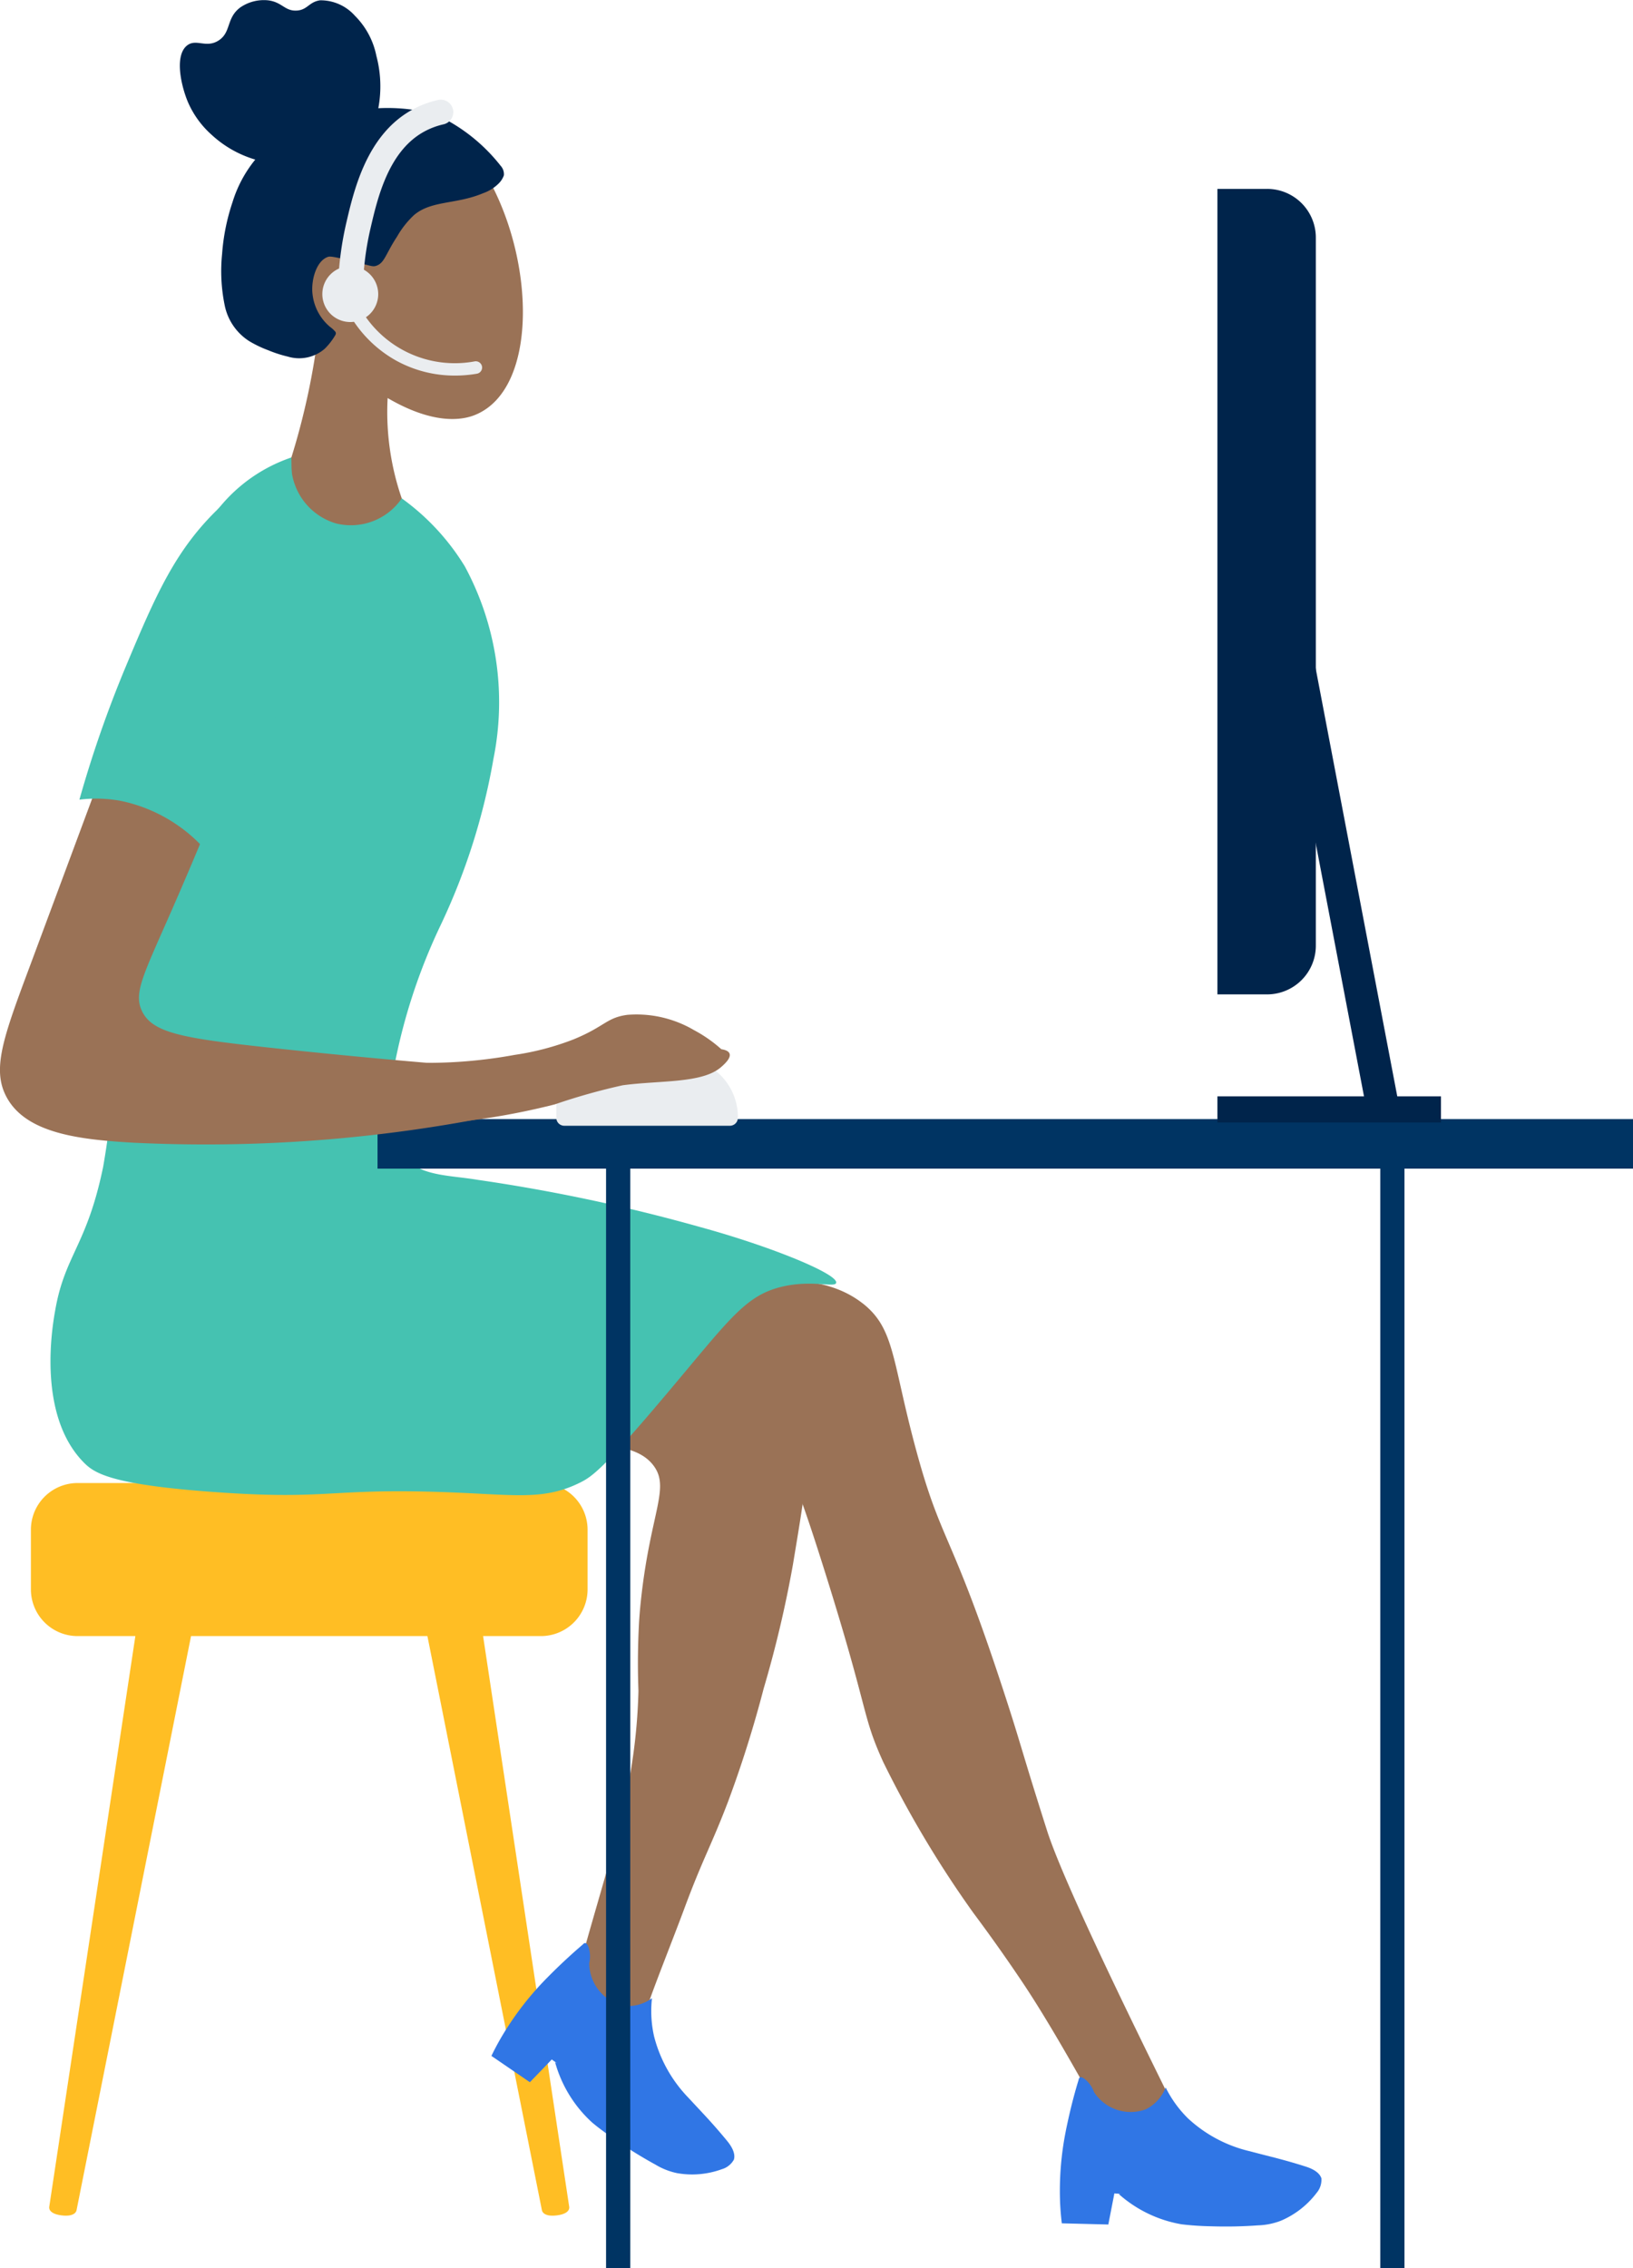 <svg xmlns="http://www.w3.org/2000/svg" xmlns:xlink="http://www.w3.org/1999/xlink" width="54" height="75" viewBox="0 0 54 75"><defs><style>.a{fill:none;}.b{clip-path:url(#a);}.c,.f{fill:#9a7256;}.d{fill:#ffbe24;}.e{fill:#3076e5;}.f,.g{fill-rule:evenodd;}.g,.k{fill:#00244b;}.h{fill:#45c2b1;}.i{fill:#003463;}.j{fill:#eaedf0;}</style><clipPath id="a"><rect class="a" width="54" height="75"/></clipPath></defs><g class="b"><path class="c" d="M28.53,43.1c1.066.838.96,1.881,1.761,4.835.848,3.133,1.152,2.641,2.911,8.032.372,1.139.474,1.505.8,2.577,0,0,.221.729.62,1.983.621,1.955,3.65,8.017,4.2,9.144-.88-.1-1.372,1.391-2.852-.516-.6-1.058-1.406-2.483-2.164-3.614-.542-.809-1.085-1.572-1.622-2.292a35.3,35.3,0,0,1-2.98-4.99c-.719-1.589-.443-1.565-1.919-6.263-.967-3.081-1.259-3.643-1.67-4.2a8.5,8.5,0,0,0-4.334-2.925l2.734-2.254c1.337-.324,3.208-.539,4.512.482"/><path class="c" d="M17.018,48.2c3.037-.745,4.167-.32,4.6.272.536.726-.091,1.528-.407,4.29-.045.4-.071.707-.085.994-.053,1.071-.025,1.835-.014,2.161a18.692,18.692,0,0,1-.478,3.763c-.161.892-1.036,3.749-1.387,5.06.257,1.682,1.094,2.409,2.139,1.682.164-.543.857-2.272,1.235-3.29.614-1.659.905-2.117,1.449-3.544a38.278,38.278,0,0,0,1.183-3.754,37.928,37.928,0,0,0,.966-4.089c.494-2.969.742-4.454.207-5.519-1.053-2.1-4.979-2.689-9.481-1.906q.034,1.941.068,3.88"/><path class="d" d="M15.593,51.569l3.229,21.4s.063.229-.411.287-.492-.175-.492-.175L13.676,51.806Z"/><path class="d" d="M4.858,51.569l-3.229,21.4s-.063.229.411.287.492-.175.492-.175L6.775,51.806Z"/><path class="d" d="M2.566,54.1h15.32a1.544,1.544,0,0,0,1.544-1.544V50.583a1.544,1.544,0,0,0-1.544-1.544H2.566a1.544,1.544,0,0,0-1.544,1.544v1.974A1.544,1.544,0,0,0,2.566,54.1"/><path class="e" d="M43.7,72.042c-.073-.254-.413-.366-.55-.409-.731-.231-1.073-.3-1.827-.5a4.513,4.513,0,0,1-2.036-1.083,3.786,3.786,0,0,1-.741-1.025,1.342,1.342,0,0,1-.658.723,1.444,1.444,0,0,1-1.712-.571.96.96,0,0,0-.12-.233c-.1-.14-.267-.292-.345-.251-.015.008-.034.027-.043.079-.1.324-.233.8-.363,1.4-.023.108-.045.206-.069.333a10.059,10.059,0,0,0-.178,2.389c.008.146.022.362.054.624l1.538.039q.1-.513.2-1.029h.01a.732.732,0,0,0,.12.008c.092.007.085.017.009.008a4.185,4.185,0,0,0,2.088,1.007,9.633,9.633,0,0,0,.976.065,14.776,14.776,0,0,0,1.551-.031,2.3,2.3,0,0,0,.753-.153,2.915,2.915,0,0,0,1.183-.923h0a.663.663,0,0,0,.1-.159.674.674,0,0,0,.057-.315"/><path class="e" d="M24.268,71.413c.075-.252-.15-.532-.242-.643-.49-.591-.738-.839-1.268-1.411A4.535,4.535,0,0,1,21.63,67.34a3.8,3.8,0,0,1-.071-1.265,1.329,1.329,0,0,1-.943.249,1.454,1.454,0,0,1-1.131-1.412.9.9,0,0,0,.025-.261c-.008-.172-.067-.39-.155-.4-.016,0-.043,0-.078.043-.257.219-.629.549-1.061.98-.078.078-.149.149-.238.242a10.01,10.01,0,0,0-1.437,1.913c-.072.126-.176.315-.291.553l1.272.87c.242-.251.483-.5.725-.753l.008.005a.746.746,0,0,0,.1.073c.073.055.062.059,0,.011a4.217,4.217,0,0,0,1.212,1.984c.239.207.576.441.785.587a14.986,14.986,0,0,0,1.321.817,2.3,2.3,0,0,0,.714.282,2.872,2.872,0,0,0,1.493-.133.628.628,0,0,0,.17-.079.675.675,0,0,0,.218-.234"/><path class="f" d="M9.635,15.128a23.681,23.681,0,0,0,.907-4.251A5.182,5.182,0,0,1,9.174,7.161c.285-4.085,5.942-3.186,7.043-1.125,1.48,2.774,1.522,6.787-.453,7.661-.3.135-1.251.456-2.946-.535a8.768,8.768,0,0,0,.467,3.319,2.362,2.362,0,0,1-.421,1.227c-.936,1.289-3.29,1.362-3.891.522-.385-.539.087-1.257.662-3.1"/><path class="g" d="M14.417,3.791a5.911,5.911,0,0,0-1.907-.212,3.917,3.917,0,0,0-.064-1.731A2.586,2.586,0,0,0,11.735.52,1.519,1.519,0,0,0,10.584.01c-.375.055-.413.322-.779.34C9.411.368,9.328.064,8.857.01a1.376,1.376,0,0,0-.914.238c-.467.35-.293.818-.711,1.089s-.747-.074-1.05.17c-.42.34-.192,1.337.034,1.872A3.088,3.088,0,0,0,7,4.459a3.641,3.641,0,0,0,1.441.818,4.158,4.158,0,0,0-.753,1.411A6.926,6.926,0,0,0,7.344,8.4a5.6,5.6,0,0,0,.085,1.69,1.831,1.831,0,0,0,.815,1.192,3.776,3.776,0,0,0,.627.3,4.123,4.123,0,0,0,.646.209,1.291,1.291,0,0,0,1.227-.264,2.261,2.261,0,0,0,.33-.422c.03-.052.049-.087.012-.139a.97.97,0,0,0-.174-.159,1.644,1.644,0,0,1-.578-1.089c-.05-.433.113-1.076.5-1.22.064-.024.131-.032.8.134.648.162.687.195.8.159.283-.09.313-.385.695-.966a3.014,3.014,0,0,1,.57-.721c.583-.483,1.39-.341,2.281-.717a1.358,1.358,0,0,0,.529-.339.7.7,0,0,0,.153-.25.407.407,0,0,0-.106-.315,5.811,5.811,0,0,0-2.135-1.69"/><path class="h" d="M3.406,38.606c-.533,2.579-1.265,2.9-1.58,4.72-.1.551-.6,3.473.948,5.037.358.361.931.756,4.695,1,3.562.229,3.561-.192,7.788,0,1.938.089,2.814.214,3.928-.34.4-.2.779-.461,2.911-2.995,2-2.371,2.535-3.175,3.725-3.472,1.009-.252,1.787.035,1.829-.136.07-.29-2.141-1.2-4.47-1.838A57.573,57.573,0,0,0,15.8,39.014c-.972-.163-1.929-.111-2.506-.816-.257-.315-.6-.848-.271-2.86a19.21,19.21,0,0,1,1.535-4.719,21.286,21.286,0,0,0,1.761-5.536,9.453,9.453,0,0,0-.948-6.354,7.739,7.739,0,0,0-2.085-2.249,2.038,2.038,0,0,1-2.168.83,2.071,2.071,0,0,1-1.482-2.183A5.234,5.234,0,0,0,6.7,17.615c-1.2,2.641,1.419,5.117.635,8.534a7.65,7.65,0,0,1-2.98,4.22c-.138,1.213-.353,3.125-.609,5.514a27.367,27.367,0,0,1-.339,2.723"/><rect class="i" width="41.516" height="1.638" transform="translate(12.484 37.005)"/><rect class="i" width="0.799" height="37.476" transform="translate(45.644 37.524)"/><rect class="i" width="0.8" height="37.476" transform="translate(20.041 37.524)"/><path class="j" d="M24.135,37.225H18.661a.264.264,0,0,1-.265-.265v-.336a1.642,1.642,0,0,1,1.641-1.642h2.41A1.954,1.954,0,0,1,24.4,36.936v.024a.264.264,0,0,1-.265.265"/><path class="k" d="M45.152,36.5h1.1l-3.01-15.788H42.14Z"/><rect class="k" width="7.393" height="0.864" transform="translate(40.257 36.253)"/><path class="k" d="M40.257,32.881H41.9a1.612,1.612,0,0,0,1.612-1.611V7.857A1.611,1.611,0,0,0,41.9,6.246H40.257Z"/><path class="f" d="M13.3,35.124a15.993,15.993,0,0,0,3.717-.242,8.92,8.92,0,0,0,1.956-.516c1.029-.423,1.08-.714,1.768-.808a3.751,3.751,0,0,1,2.212.507,4.536,4.536,0,0,1,.9.629c.08.012.233.044.271.144.06.153-.189.369-.281.449-.628.545-2.023.432-3.254.6a20.561,20.561,0,0,0-2.238.63,23.461,23.461,0,0,1-3.364.6L13.3,35.124"/><path class="c" d="M7.334,26.149c-.34.851-.894,2.21-1.625,3.88-.968,2.209-1.3,2.8-1.016,3.4.351.738,1.366.906,4.334,1.226,1.6.172,3.539.363,5.756.545l1.767,1.662a48.923,48.923,0,0,1-12.128.924c-1.772-.1-3.549-.3-4.2-1.5C-.277,35.372.1,34.324.968,32c.317-.849,1.663-4.471,2.506-6.739l3.86.885"/><path class="h" d="M9.635,15.128a9.524,9.524,0,0,0-2.376,1.654c-1.453,1.388-2.1,2.871-3.1,5.26a38.625,38.625,0,0,0-1.533,4.4,4.564,4.564,0,0,1,1.337.034,5.136,5.136,0,0,1,3.025,1.86,21.045,21.045,0,0,0,2.5-5.949c.1-.393.179-.778.25-1.155"/><path class="j" d="M12.507,9.73a.924.924,0,1,1-.924-.929.927.927,0,0,1,.924.929"/><path class="j" d="M11.584,10.144h0a.413.413,0,0,1-.409-.416,10.678,10.678,0,0,1,.274-2.349c.253-1.089.676-2.913,2.167-3.742a3.235,3.235,0,0,1,.871-.331.412.412,0,0,1,.18.805,2.47,2.47,0,0,0-.653.248c-1.173.651-1.53,2.19-1.766,3.209a9.785,9.785,0,0,0-.251,2.165.413.413,0,0,1-.411.411"/><path class="j" d="M15.046,12.419a4,4,0,0,1-1.942-.493A4.066,4.066,0,0,1,11.58,10.44a.205.205,0,1,1,.353-.21A3.6,3.6,0,0,0,15.7,11.949a.211.211,0,0,1,.239.167.208.208,0,0,1-.167.241,4.257,4.257,0,0,1-.723.062"/></g></svg>